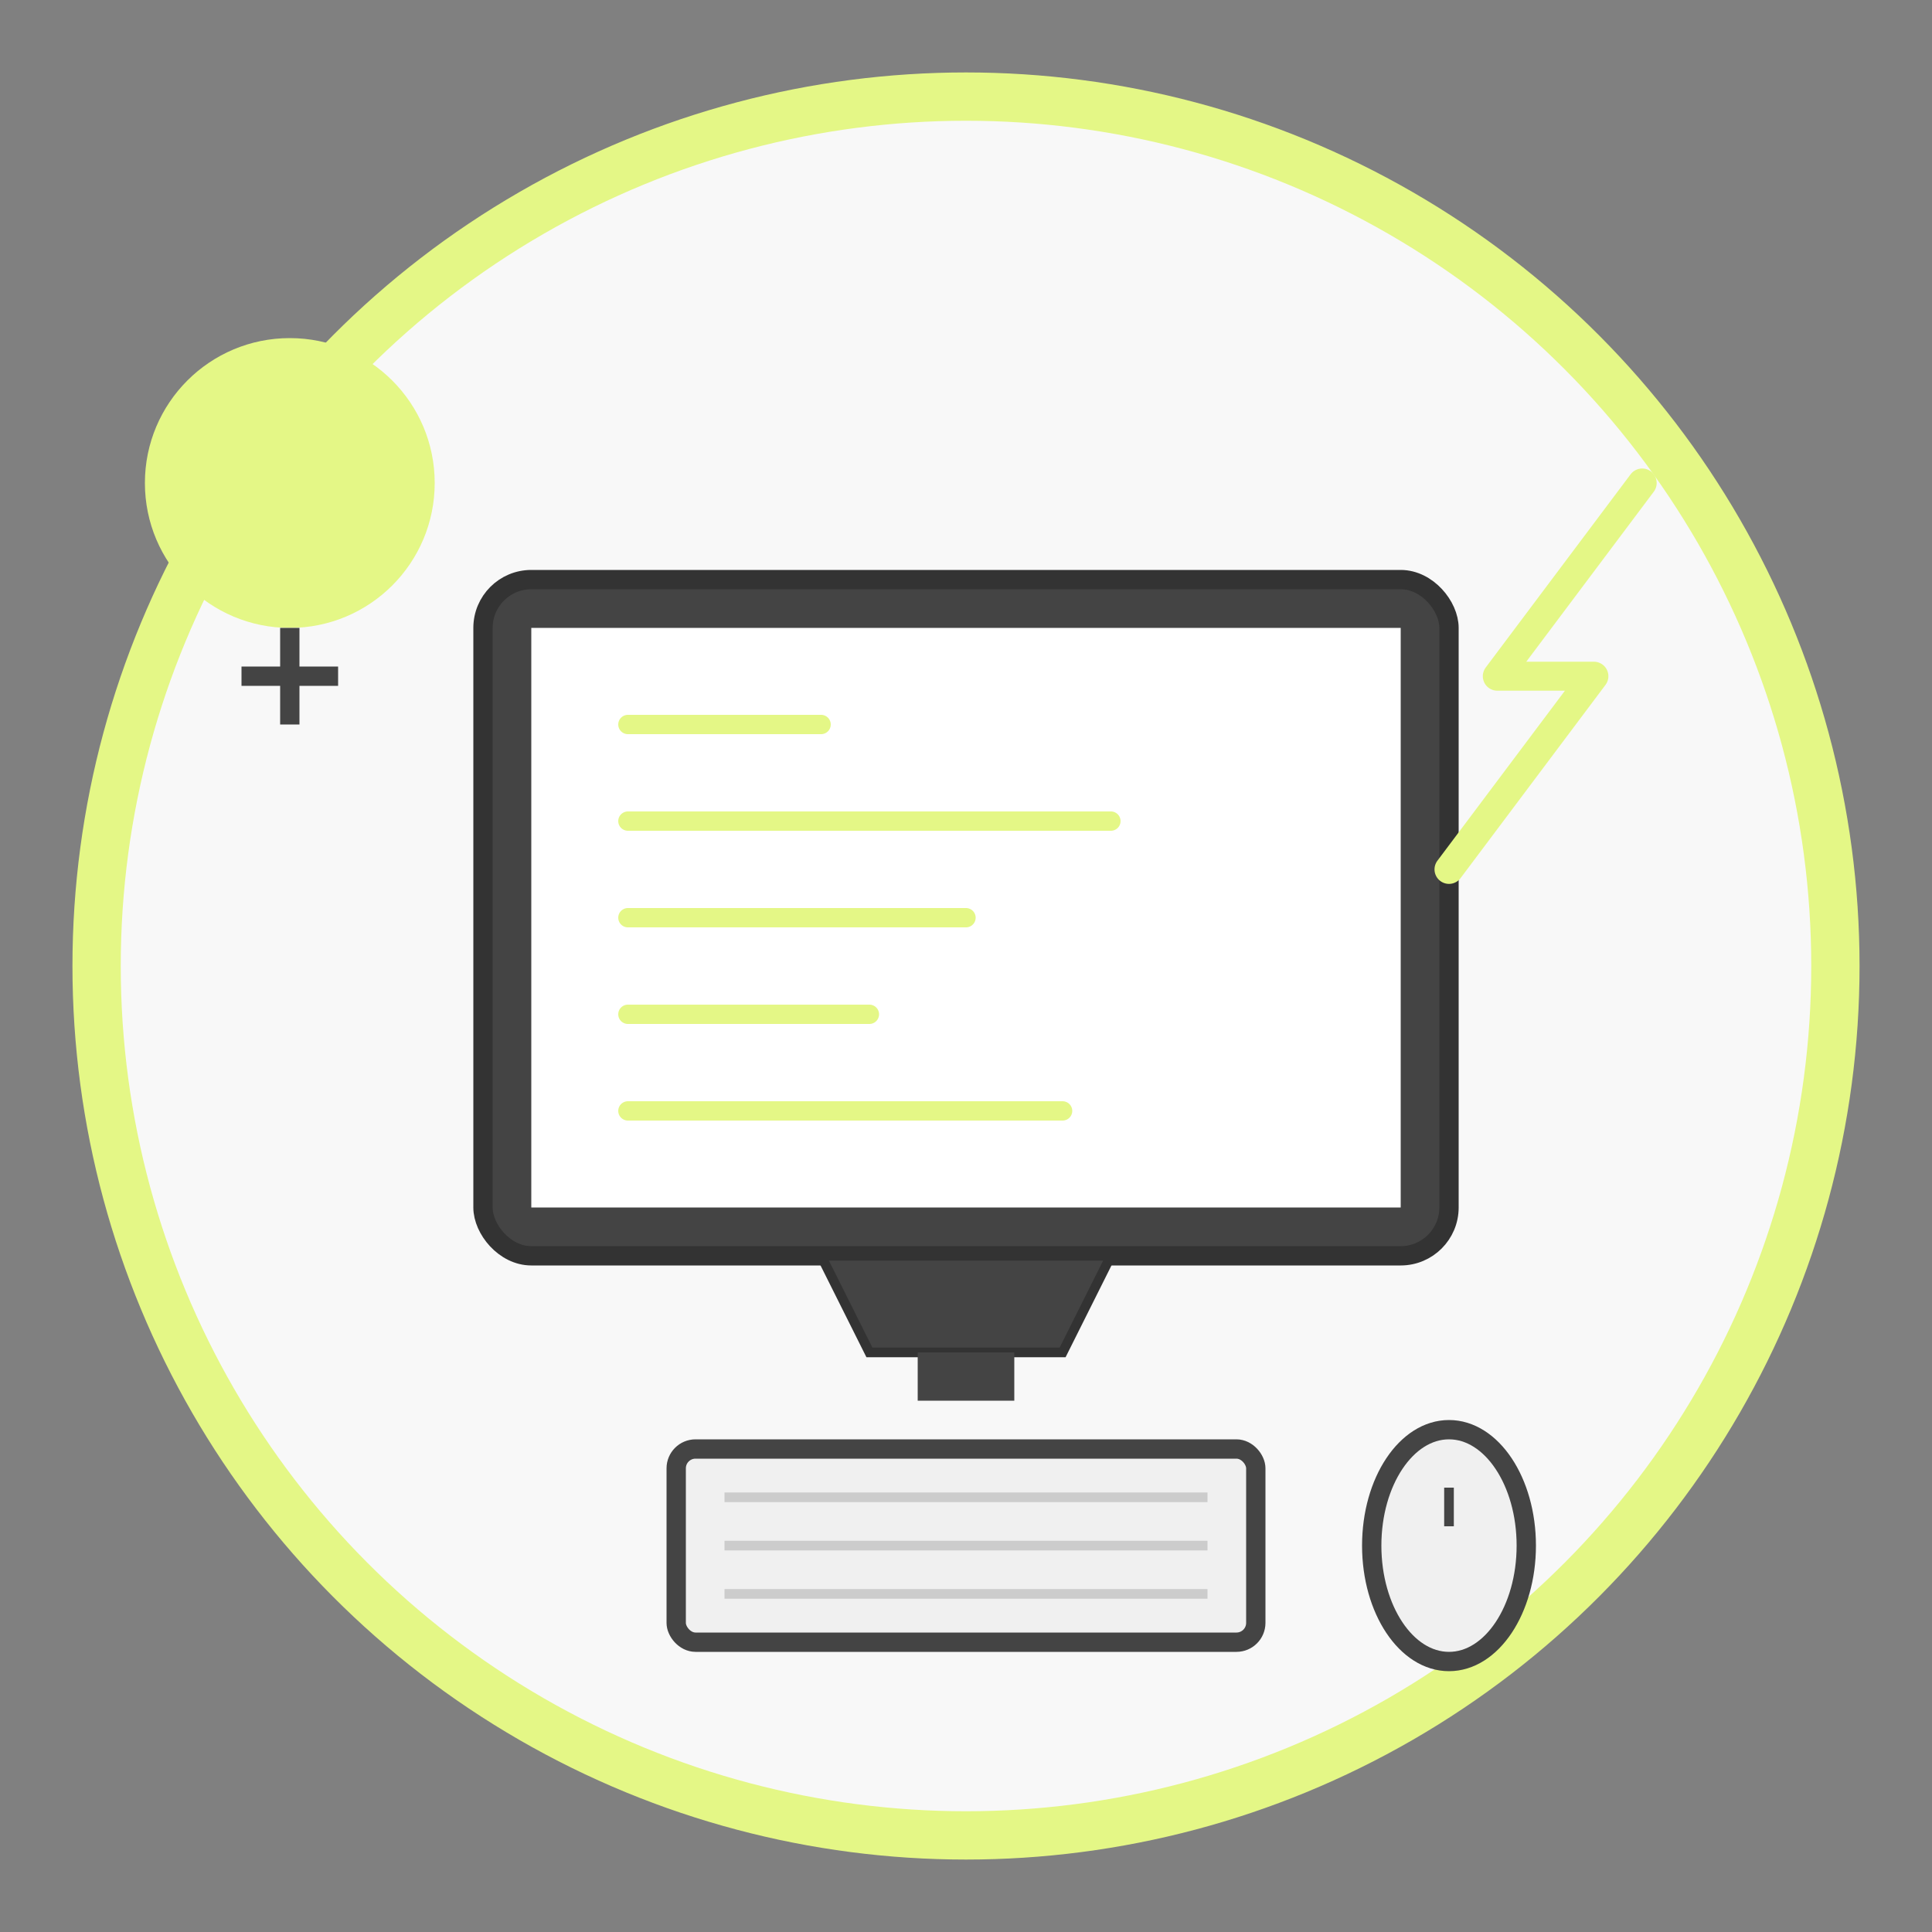 <svg xmlns="http://www.w3.org/2000/svg" viewBox="0 0 200 200" width="120" height="120">
  <rect x="0" y="0" width="200" height="200" fill="#808080" stroke="none"/>
  <!-- Background circle -->
  <circle cx="100" cy="100" r="90" fill="#f8f8f8" stroke="#e4f786" stroke-width="5" />
  
  <!-- Computer monitor -->
  <rect x="50" y="60" width="100" height="70" rx="5" ry="5" fill="#444444" stroke="#333333" stroke-width="2" />
  <rect x="55" y="65" width="90" height="60" fill="#ffffff" />
  
  <!-- Code on the screen -->
  <path d="M65,75 L85,75 M65,85 L115,85 M65,95 L100,95 M65,105 L90,105 M65,115 L110,115" stroke="#e4f786" stroke-width="2" stroke-linecap="round" />
  
  <!-- Monitor stand -->
  <path d="M85,130 L115,130 L110,140 L90,140 Z" fill="#444444" stroke="#333333" stroke-width="1" />
  <rect x="95" y="140" width="10" height="5" fill="#444444" />
  
  <!-- Keyboard -->
  <rect x="70" y="150" width="60" height="20" rx="2" ry="2" fill="#f0f0f0" stroke="#444444" stroke-width="2" />
  <path d="M75,155 L125,155 M75,160 L125,160 M75,165 L125,165" stroke="#cccccc" stroke-width="1" />
  
  <!-- Mouse -->
  <ellipse cx="150" cy="160" rx="8" ry="12" fill="#f0f0f0" stroke="#444444" stroke-width="2" />
  <line x1="150" y1="154" x2="150" y2="158" stroke="#444444" stroke-width="1" />
  
  <!-- Idea light bulb -->
  <circle cx="30" cy="50" r="15" fill="#e4f786" />
  <path d="M30,65 L30,75" stroke="#444444" stroke-width="2" />
  <path d="M25,70 L35,70" stroke="#444444" stroke-width="2" />
  
  <!-- Lightning bolt (speed symbol) -->
  <path d="M170,50 L155,70 L165,70 L150,90" stroke="#e4f786" stroke-width="3" fill="none" stroke-linecap="round" stroke-linejoin="round" />
</svg>
